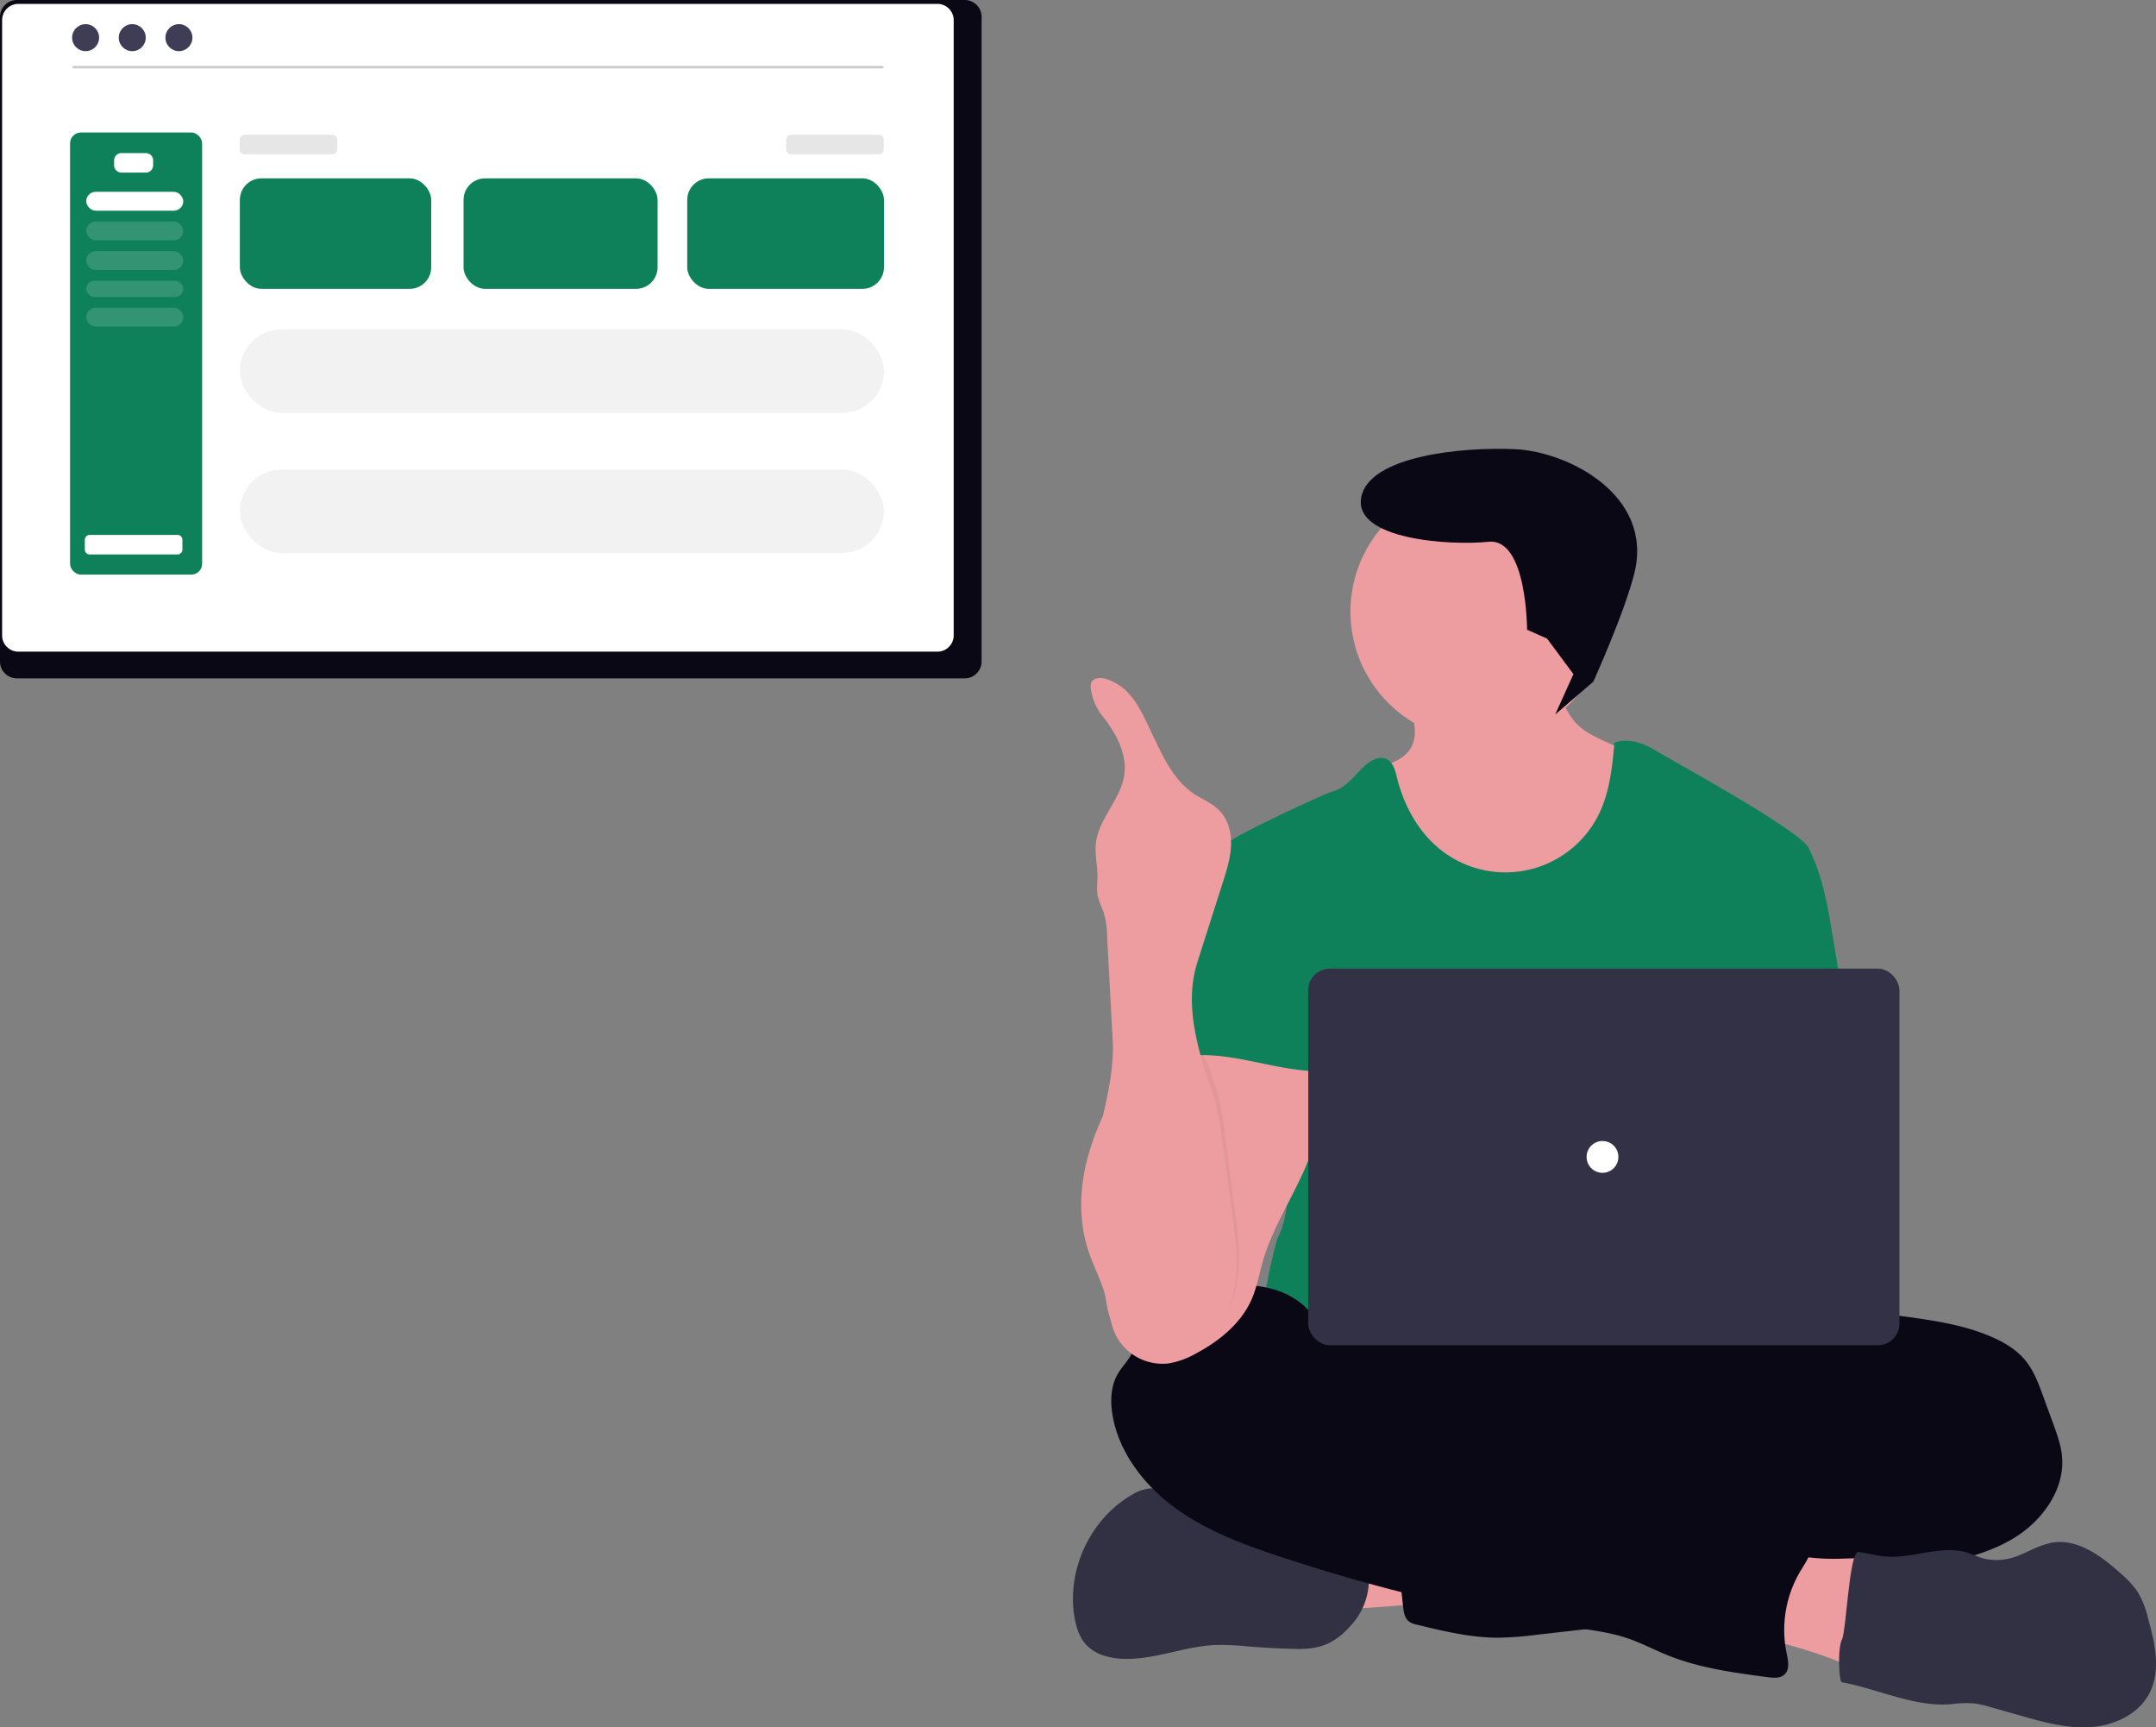 <svg height="640.774" viewBox="0 0 800 640.774" width="800" xmlns="http://www.w3.org/2000/svg"><rect x="0" y="0" width="800" height="640.774" fill="#808080" stroke="none"/><path d="m700.362 759.986c-2.075-4.721-4.043-10.151-1.967-14.872a12.64 12.64 0 0 1 6.541-6.148 31.48 31.48 0 0 1 8.853-2.184 123.544 123.544 0 0 1 28.781-.393c.7 5.528-.777 11.135-2.046 16.476-1.151 4.918-1.81 5.646-6.885 5.9-3.286.178-32.499 2.962-33.277 1.221z" fill="#ed9da0" transform="translate(-207.598 -163.727)"/><ellipse cx="580.355" cy="525.064" fill="#090814" rx="140.658" ry="39.345"/><path d="m813.51 475.516a43.762 43.762 0 0 1 -22.564 20.5 56.636 56.636 0 0 1 -17.863 3.4c-6.679.3-13.5-.128-19.771-2.41-8.42-3.049-15.413-9.285-20.656-16.554s-8.853-15.571-11.99-23.941c-1.652-4.357-3.226-9-2.449-13.6 5.066-1.151 10.613-2.843 13.23-7.338 2.233-3.856 1.613-8.479.325-12.885-.364-1.249-.787-2.489-1.21-3.679-.984-2.852-4.377-8.272-2.016-10.712 1.5-1.544 7.81-2.331 9.984-3.335 6.7-3.089 12.876-7.554 20.233-9.02 6.364-1.269 12.935-.079 19.289 1.239a6.344 6.344 0 0 1 2.38.856 5.725 5.725 0 0 1 1.77 2.656c1.81 4.407 2.872 9.276 4.328 13.869 1.515 4.81 3.462 9.325 7.112 12.738 2.843 2.666 6.462 4.338 10 5.961l8.715 3.993a11.46 11.46 0 0 1 4.121 2.666 10.437 10.437 0 0 1 1.967 5.351 49.987 49.987 0 0 1 -4.938 30.246z" fill="#ed9da0" transform="translate(-207.934 -158.153)"/><ellipse cx="548.957" cy="226.911" fill="#ed9da0" rx="47.861" ry="47.861"/><path d="m890.735 528.715-3.718-22.525c-1.879-11.3-3.816-22.82-9.069-33-3.453-6.669-51.817-32.971-56.44-35.863s-10.377-4.918-15.492-3.069c-.826 8.8-1.7 17.8-5.44 25.82a38.637 38.637 0 0 1 -58.289 14.522c-8.764-6.6-14.38-16.781-17-27.433-.639-2.6-1.367-5.577-3.757-6.767-2.587-1.3-5.7.275-7.869 2.184-3.984 3.531-7.151 8.587-12.325 9.777-1.869.433-37.328 16.692-39.335 19.515s-2.951 6.315-3.935 9.7c10.751 23.941 20.587 47.912 31.338 71.853a6.129 6.129 0 0 1 .777 2.951 7.19 7.19 0 0 1 -1.338 2.951c-5.272 8.469-5.105 19.122-4.525 29.076s1.289 20.469-3.157 29.391c-1.21 2.449-7.6 30.433-6.03 36.394h222.3c-4.239-11.656-2.626-35.046-1.741-47.42.62-8.656-.984-17.3-1.672-25.958-1.443-17.682-.361-34.453-3.283-52.099z" fill="#0e815a" transform="translate(-206.952 -158.778)"/><path d="m903.227 650.846c3.275-1.249 6.885-.8 10.4-.325 11.3 1.544 22.771 3.128 33.246 7.643 4.918 2.1 9.6 4.918 12.925 9.059 2.951 3.728 4.672 8.292 6.3 12.787l3.777 10.318c1.436 3.934 2.892 7.948 3.3 12.128 1.18 12.384-7.289 24.059-17.941 30.492s-23.194 8.725-35.41 11.125-24.482 5.056-36.65 7.869a147.529 147.529 0 0 1 -17.243 3.393c-13.023 1.475-26.636-.7-39.01 3.61-4.918 1.721-9.748 4.279-14.853 5.469a92.4 92.4 0 0 1 -10.259 1.652l-23.42 2.675a127.786 127.786 0 0 1 -14.361 1.1c-10.23 0-20.292-2.42-30.227-4.839a7.644 7.644 0 0 1 -2.951-1.19c-1.574-1.239-1.918-3.433-2.144-5.42q-1.5-13.19-2.636-26.41c-.236-2.862-.413-5.961 1.151-8.371 1.967-2.951 5.8-3.875 9.305-4.446a242.848 242.848 0 0 1 44.932-3.118c5.715-5.715 15.138-5.744 22.623-8.853a67.278 67.278 0 0 0 7.977-4.338 104.264 104.264 0 0 1 43.781-13.84 40.765 40.765 0 0 0 8.961-1.279c5.794-1.8 11.076-6.7 17.026-5.5.738-2.036 1.249-4.761 2.951-6.158.846-.718 1.889-1.2 2.666-1.967 1.643-1.662 1.79-4.279 1.544-6.6s-.8-4.7-.2-6.964a9.63 9.63 0 0 1 1.092-2.43c2.961-5.167 7.421-7.763 13.348-7.272z" fill="#090814" transform="translate(-208.063 -162.324)"/><path d="m707.883 765.734c-6.089 7.053-11.449 9.571-20.981 9.344q-8.794-.207-17.567-.915a98.572 98.572 0 0 0 -12.035-.563c-12.138.472-23.853 6.03-35.961 5.056a25.487 25.487 0 0 1 -5.282-.984 15.375 15.375 0 0 1 -7.131-4.338c-2.321-2.626-3.433-6.108-4.072-9.551-3.236-17.646 5.636-36.866 21.168-45.847a15.521 15.521 0 0 1 6.728-2.39 15.946 15.946 0 0 1 6.807 1.5l.148.059a51.475 51.475 0 0 1 16.859 11.253 9.5 9.5 0 0 0 2.577 2.075 8.853 8.853 0 0 0 3.039.571l12.925.816a30.627 30.627 0 0 1 6.492.9 51.594 51.594 0 0 1 6.826 2.951c6.954 3.108 14.666 3.934 22.181 5.134a3.314 3.314 0 0 1 1.967.787 3.078 3.078 0 0 1 .61 1.279 25.092 25.092 0 0 1 -5.292 22.869z" fill="#323144" transform="translate(-206.07 -163.397)"/><path d="m894.237 741.969c7.23-.2 15.344-.561 20.656 4.308 5.066 4.6 5.734 12.2 6.069 19.033l.384 7.938c.118 2.42.216 4.918-.757 7.161-1.731 3.935-6.482 5.833-10.82 5.607s-8.321-2.125-12.285-3.836a172.816 172.816 0 0 0 -33.443-10.535q.561-8.233 1.869-16.387c.6-3.767.7-10.072 3.216-13.2 2.666-3.3 6.138-1.515 9.757-.9a78.332 78.332 0 0 0 15.354.816z" fill="#ed9da0" transform="translate(-210.326 -163.799)"/><path d="m699.179 660.558c0 .984-1.544 0-1.682-1.052-1.082-7.958-7.4-14.518-14.754-17.705s-15.738-3.354-23.705-2.6c-12.049 1.141-25.525 5.754-29.981 17.017-1.043 2.636-1.515 5.489-2.794 8.017-1.416 2.774-3.728 4.987-5.262 7.682-2.646 4.662-2.754 10.377-1.8 15.649 2.567 14.066 12.187 26.1 23.843 34.427s25.279 13.308 38.863 17.794a673.958 673.958 0 0 0 110.165 26.313c6.059.915 12.177 1.761 17.981 3.708 5.194 1.741 10.053 4.348 15.128 6.394 11.8 4.741 24.5 6.433 37.082 8.1 2.144.275 4.6.472 6.187-.984 2.046-1.9 1.367-5.2.787-7.928a42.64 42.64 0 0 1 5.007-30.236c2.1-3.541 4.839-7.171 4.446-11.272-.472-4.78-5.233-8.164-9.974-8.931s-9.561.364-14.322.984a7.858 7.858 0 0 1 -4.918-.482 9.725 9.725 0 0 1 -1.908-1.692 21.571 21.571 0 0 0 -25.122-3.512c-1.761.984-4.426-1.21-6.256-2.036l-20.666-9.374c-23.764-10.751-47.647-21.551-72.788-28.358a15.287 15.287 0 0 1 -5.607-2.331c-1.249-.984-2.144-2.321-3.3-3.413-2.508-2.371-6-3.315-9.01-5s-6.348-5.805-5.64-9.179z" fill="#090814" transform="translate(-206.307 -162.14)"/><path d="m1022.8 790.67c-3.3 6.128-9.718 9.944-16.6 11.518a32.945 32.945 0 0 1 -5.253.748c-8.705.541-17.3-1.869-25.692-4.249l-11.39-3.226a35.953 35.953 0 0 0 -6-1.338 41.167 41.167 0 0 0 -8.3.285c-13.462 1.252-27.406-5.672-40.7-8.125-1.112-.12-1.643-12.561 0-15.836s2.734-32.941 6.148-32.489 6.757 1.416 10.19 1.682c10.092.807 20.41-4.4 30.1-1.466 2.134.649 4.151 1.682 6.315 2.252a21 21 0 0 0 12.62-1.092c1.416-.531 2.8-1.171 4.18-1.8a33.661 33.661 0 0 1 8.41-3.039c9.453-1.623 18.217 4.918 25.348 11.3a35.839 35.839 0 0 1 6.443 6.984 35.062 35.062 0 0 1 3.935 10.161c2.592 9.12 4.746 19.37.246 27.73z" fill="#323144" transform="translate(-225.407 -162.239)"/><path d="m695.688 573.836c-1.19 19.535-15.522 35.676-20.981 54.463-1.357 4.7-2.174 9.58-4.121 14.056-3.934 9-12.03 15.531-20.656 20.135a31.021 31.021 0 0 1 -10.171 3.7 19.5 19.5 0 0 1 -19.584-10.417c-2.253-4.574-2.567-9.836-3.935-14.754-1.525-5.675-4.377-10.908-6.236-16.485-3.423-10.259-3.354-21.492-.984-32.036a98.358 98.358 0 0 1 10.554-26.125c.689-1.21 1.387-2.41 2.1-3.6a81.83 81.83 0 0 1 6.816-9.836c5.9-7.112 13.485-12.581 20.99-17.971a4.917 4.917 0 0 1 1.967-.984h.118a4.751 4.751 0 0 1 2.43.57 192.355 192.355 0 0 1 29.853 16.171c3.384 2.252 8.725 4.771 10.5 8.607s1.596 10.336 1.34 14.506z" fill="#ed9da0" transform="translate(-206.121 -160.423)"/><path d="m657.137 483.005a10.18 10.18 0 0 0 -2.184 3.492 165.107 165.107 0 0 0 -13.869 56.676 5.666 5.666 0 0 1 -.639 2.744 12.023 12.023 0 0 1 -1.445 1.565 5.43 5.43 0 0 0 .925 7.869c1.623-3.059 5.508-4.052 8.961-4.318 16.535-1.308 32.686 6.384 49.269 5.8-1.17-4.043-2.852-7.928-3.807-12.02-4.22-18.167 6.3-37.948-.148-55.447-1.289-3.5-3.443-6.944-6.836-8.479a18.211 18.211 0 0 0 -4.377-1.161c-4.19-.757-12.531-3.993-16.584-2.7-1.5.482-2.085 1.889-3.325 2.734-1.84 1.219-4.338 1.64-5.941 3.245z" fill="#0e815a" transform="translate(-206.619 -159.485)"/><path d="m661.693 646.6a27.752 27.752 0 0 1 -23.671 14.272 18.039 18.039 0 0 1 -7.575-1.446c-6.051-2.774-9.469-9.639-10.737-16.387s-.871-13.712-1.771-20.528c-.72-5.43-2.254-10.7-3.049-16.122-1.951-13.407 1.894-26.646 4.63-39.994.663-1.21 1.335-2.41 2.026-3.6a81.972 81.972 0 0 1 6.562-9.836c5.681-7.112 12.981-12.58 20.206-17.971h-7.575a1.257 1.257 0 0 1 1.286-.147 1.344 1.344 0 0 1 .768 1.081c.748 6.885 10.094 13.771 12.129 20.459 1.259 4.111 2.774 8.144 3.787 12.335a102.32 102.32 0 0 1 1.818 10.82q2.017 15.276 4.015 30.492c1.677 12.382 3.117 25.772-2.849 36.572z" opacity=".046" transform="translate(-206.236 -160.435)"/><path d="m650.45 515.4 9.492-29.774c1.416-4.456 2.852-8.98 3.02-13.663s-1.062-9.59-4.338-12.935c-2.656-2.7-6.334-4.1-9.482-6.216-7.869-5.3-11.8-14.587-15.905-23.135s-7.308-16.142-16.259-19.309c-2.066-.728-4.918-.787-5.843 1.19a4.181 4.181 0 0 0 -.148 2.577 20.689 20.689 0 0 0 4.761 10.457c4.751 6.148 8.725 13.672 7.584 21.364-1.357 9.108-9.541 16.171-10.525 25.328-.433 4.033.6 8.076.59 12.138 0 2.518-.413 5.085.148 7.544a50.823 50.823 0 0 0 2.075 5.587 32.636 32.636 0 0 1 1.358 9.059l2.075 38.715c1.121 20.941-10.239 41.312-7.112 61.968.826 5.42 2.42 10.692 3.167 16.122.984 6.817.521 13.771 1.839 20.528s4.918 13.613 11.154 16.387a19.377 19.377 0 0 0 7.869 1.446 29.007 29.007 0 0 0 24.59-14.272c6.2-10.82 4.7-24.187 3.01-36.522l-4.17-30.484a98.841 98.841 0 0 0 -1.888-10.82c-1.043-4.19-2.616-8.223-3.935-12.335-4.218-13.445-7.377-27.584-3.127-40.945z" fill="#ed9da0" transform="translate(-206.179 -158.39)"/><rect fill="#3f3d56" height="139.674" rx="7.97" width="219.347" x="485.435" y="359.324"/><rect height="139.674" opacity=".2" rx="7.97" width="219.347" x="485.435" y="359.324"/><circle cx="594.617" cy="429.162" fill="#fff" r="5.902"/><path d="m77.031 67.5-7.9-1.975s-5.926-33.576-19.752-29.625-49.379 7.9-49.379-7.9 33.938-25.2 53.329-27.653 53.329 7.9 51.354 37.528c-1 14.962-8 42.355-8 42.355l-11.817 14.45 4.067-15.923z" fill="#090814" transform="matrix(.985 .174 -.174 .985 509.943 157.02)"/><path d="m924.474 232.384h-351.826a6.263 6.263 0 0 0 -6.2 6.309v239.031a6.26 6.26 0 0 0 6.2 6.3h351.826a6.26 6.26 0 0 0 6.2-6.3v-239.031a6.263 6.263 0 0 0 -6.2-6.309z" fill="#090814" transform="translate(-566.446 -232.384)"/><path d="m913.514 232.384h-341.056a6.025 6.025 0 0 0 -6.014 6.024v228.255a6.023 6.023 0 0 0 6.014 6.014h341.056a6.023 6.023 0 0 0 6.014-6.014v-228.254a6.025 6.025 0 0 0 -6.011-6.024z" fill="#fff" transform="translate(-565.656 -230.942)"/><circle cx="31.765" cy="13.97" fill="#3f3d56" r="5.012"/><circle cx="49.077" cy="13.97" fill="#3f3d56" r="5.012"/><circle cx="66.39" cy="13.97" fill="#3f3d56" r="5.012"/><path d="m499.776 739.161h-299.583c-.434 0-.786-.2-.786-.456s.352-.456.786-.456h299.583c.434 0 .786.2.786.456s-.352.456-.786.456z" fill="#cacaca" transform="translate(-172.653 -713.802)"/><rect fill="#0e815a" height="164" rx="4" width="49" x="26" y="49.155"/><path d="m2.715 0h9.051a2.715 2.715 0 0 1 2.715 2.715v1.81a2.715 2.715 0 0 1 -2.715 2.715h-9.051a2.715 2.715 0 0 1 -2.715-2.714v-1.811a2.715 2.715 0 0 1 2.715-2.715z" fill="#fff" transform="translate(42.341 56.782)"/><path d="m1.81 0h32.585a1.81 1.81 0 0 1 1.81 1.81v3.621a1.81 1.81 0 0 1 -1.81 1.81h-32.585a1.81 1.81 0 0 1 -1.81-1.81v-3.621a1.81 1.81 0 0 1 1.81-1.81z" fill="#fff" transform="translate(31.479 198.434)"/><path d="m1.81 0h32.585a1.81 1.81 0 0 1 1.81 1.81v3.621a1.81 1.81 0 0 1 -1.81 1.81h-32.585a1.81 1.81 0 0 1 -1.81-1.81v-3.621a1.81 1.81 0 0 1 1.81-1.81z" fill="#e6e6e6" transform="translate(88.956 49.994)"/><rect fill="#0e815a" height="41" rx="8" width="71" x="89" y="66.155"/><rect fill="#fff" height="7" rx="3.5" width="36" x="32" y="71.155"/><rect fill="#f2f2f2" height="31" rx="15.5" width="239" x="89" y="174.155"/><path d="m1.81 0h32.585a1.81 1.81 0 0 1 1.81 1.81v3.621a1.81 1.81 0 0 1 -1.81 1.81h-32.585a1.81 1.81 0 0 1 -1.81-1.81v-3.621a1.81 1.81 0 0 1 1.81-1.81z" fill="#e6e6e6" transform="translate(291.703 49.994)"/><g fill="#fff"><rect height="7" opacity=".149" rx="3.5" width="36" x="32" y="82.155"/><rect height="7" opacity=".149" rx="3.5" width="36" x="32" y="93.155"/><rect height="6" opacity=".149" rx="3" width="36" x="32" y="104.155"/><rect height="7" opacity=".149" rx="3.5" width="36" x="32" y="114.155"/></g><rect fill="#0e815a" height="41" rx="8" width="73" x="255" y="66.155"/><rect fill="#0e815a" height="41" rx="8" width="72" x="172" y="66.155"/><rect fill="#f2f2f2" height="31" rx="15.5" width="239" x="89" y="122.155"/></svg>